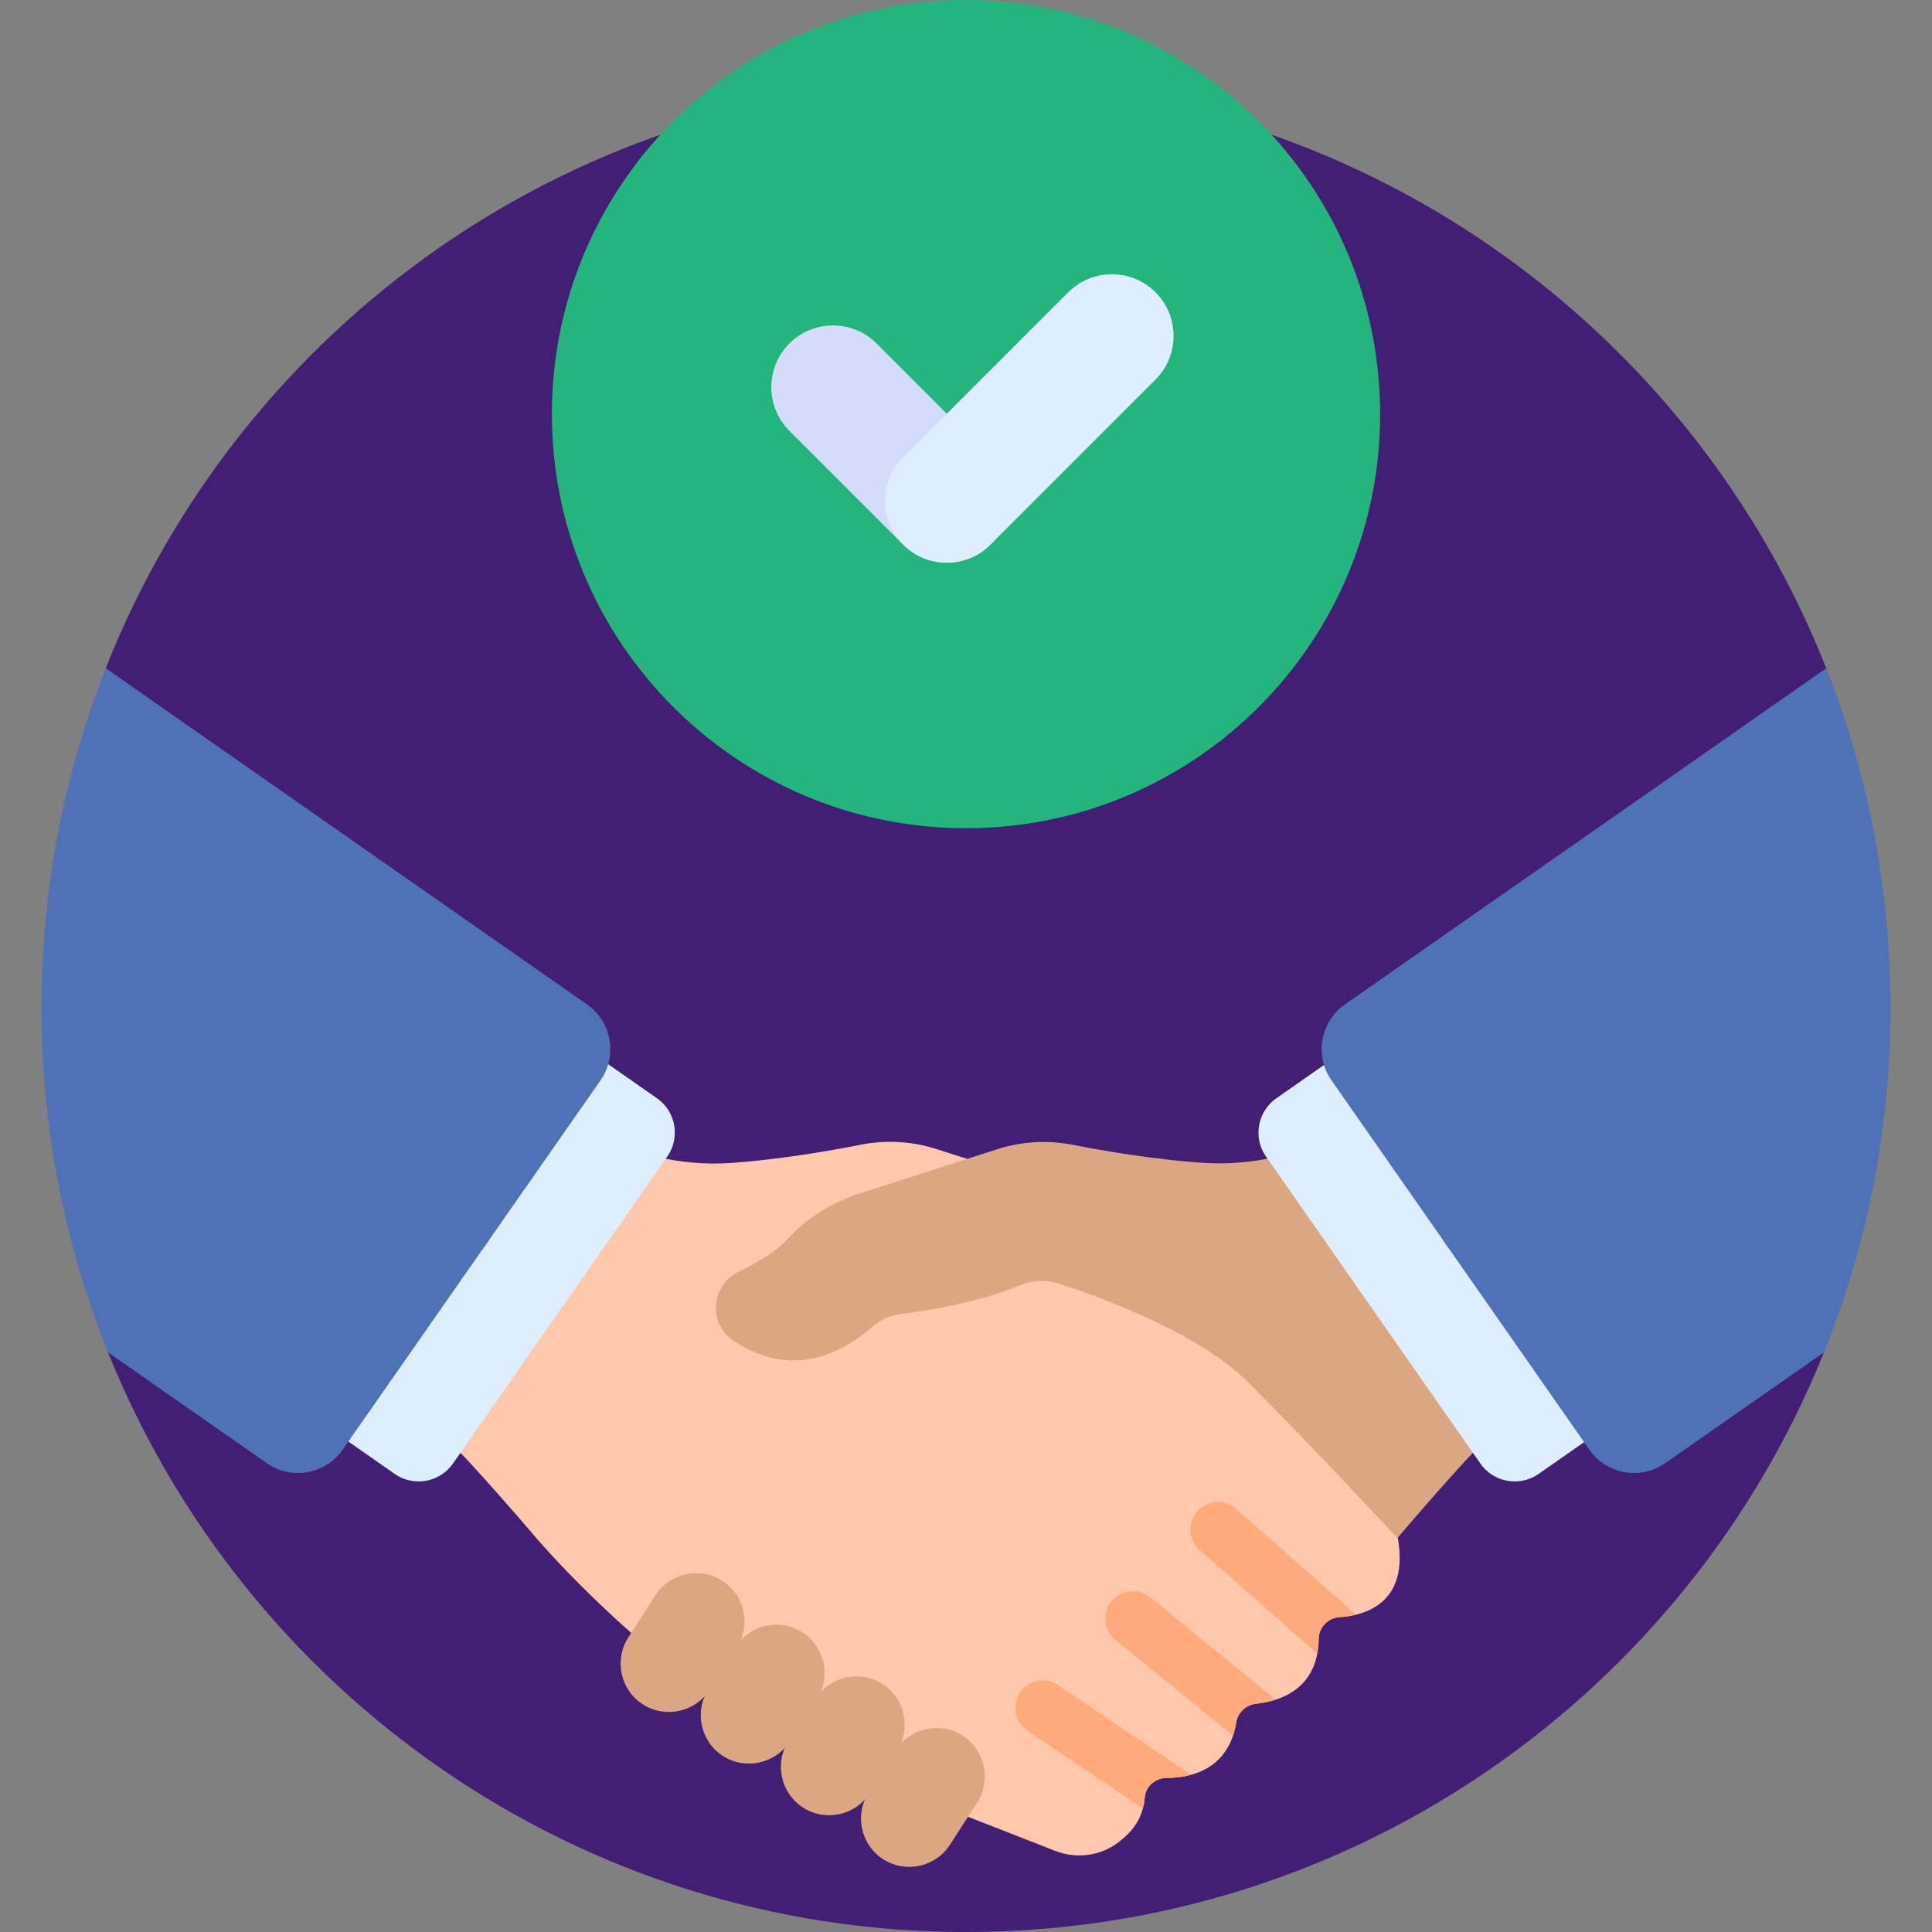 <svg width="56" height="56" viewBox="0 0 56 56" fill="none" xmlns="http://www.w3.org/2000/svg">
<rect x="0" y="0" width="56" height="56" fill="#808080" stroke="none"/>
<g clip-path="url(#clip0_380_540)">
<path d="M52.953 19.417C49.045 9.457 39.346 2.406 28 2.406C16.672 2.406 6.986 9.435 3.065 19.369L3.131 39.198C7.093 49.047 16.734 56 28 56C39.252 56 48.883 49.064 52.854 39.234L52.953 19.417Z" fill="#431E75"/>
<path d="M40.512 44.549C40.492 44.437 40.456 44.316 40.408 44.188C39.759 43.495 37.847 41.465 36.306 39.93C34.818 38.447 31.911 37.408 30.731 37.031C30.322 36.9 29.886 36.917 29.504 37.079C28.348 37.571 26.85 37.815 26.059 37.917C25.733 37.959 25.43 38.095 25.185 38.31C23.993 39.353 22.79 39.544 21.604 38.879C20.274 39.827 17.718 42.352 19.984 46.702C20.502 47.697 20.686 48.519 20.64 49.197C21.539 49.833 22.512 50.424 23.519 50.885L30.584 53.648C31.197 53.888 31.896 53.8 32.419 53.399C32.771 53.129 33.127 52.762 33.181 52.101C33.208 51.779 33.487 51.536 33.811 51.535C34.532 51.531 35.613 51.289 35.833 49.923C35.879 49.634 36.12 49.414 36.412 49.383C37.099 49.31 38.201 48.966 38.222 47.51C38.227 47.179 38.478 46.901 38.809 46.878C39.615 46.824 40.855 46.441 40.512 44.549Z" fill="#FFC7AB"/>
<path d="M20.312 46.702C18.121 42.495 20.438 39.996 21.796 38.978C21.648 38.907 21.501 38.824 21.354 38.727C20.718 38.305 20.787 37.35 21.48 37.016C22.168 36.685 22.638 36.366 22.959 36.014C23.48 35.443 24.182 35.003 24.99 34.742L28.292 33.673L27.136 33.304C26.43 33.078 25.678 33.036 24.95 33.18C24.013 33.364 22.592 33.609 21.21 33.708C20.406 33.765 19.671 33.681 19.021 33.527L13.158 41.925C13.33 42.093 13.499 42.265 13.661 42.444C14.725 43.608 15.558 44.597 15.558 44.597C15.558 44.597 17.861 47.306 20.945 49.408C21.05 48.691 20.885 47.803 20.312 46.702Z" fill="#FFC7AB"/>
<path d="M35.831 43.736C35.502 43.446 34.999 43.477 34.708 43.806C34.418 44.135 34.449 44.638 34.778 44.929L38.181 47.932C38.205 47.803 38.22 47.663 38.222 47.51C38.227 47.179 38.478 46.901 38.809 46.878C38.963 46.868 39.133 46.845 39.304 46.802L35.831 43.736Z" fill="#FFAA7B"/>
<path d="M33.338 46.3C32.998 46.022 32.497 46.072 32.219 46.413C31.941 46.753 31.992 47.254 32.333 47.532L35.738 50.31C35.778 50.192 35.81 50.064 35.833 49.923C35.879 49.634 36.12 49.414 36.412 49.383C36.582 49.365 36.777 49.33 36.975 49.266L33.338 46.3Z" fill="#FFAA7B"/>
<path d="M30.666 48.844C30.301 48.599 29.807 48.696 29.562 49.061C29.317 49.425 29.413 49.919 29.778 50.165L33.127 52.416C33.153 52.319 33.172 52.215 33.181 52.101C33.207 51.779 33.487 51.536 33.81 51.535C34.028 51.534 34.278 51.511 34.528 51.442L30.666 48.844Z" fill="#FFAA7B"/>
<path d="M18.63 49.4C17.982 48.982 17.794 48.11 18.212 47.462L19.001 46.238C19.418 45.59 20.29 45.401 20.938 45.819C21.586 46.237 21.774 47.108 21.357 47.756L20.567 48.981C20.15 49.629 19.278 49.817 18.63 49.4Z" fill="#DBA783"/>
<path d="M20.952 50.896C20.305 50.479 20.116 49.607 20.534 48.959L21.323 47.735C21.741 47.087 22.612 46.898 23.26 47.316C23.908 47.734 24.096 48.605 23.679 49.253L22.89 50.478C22.472 51.126 21.6 51.314 20.952 50.896Z" fill="#DBA783"/>
<path d="M23.275 52.393C22.627 51.976 22.439 51.104 22.857 50.456L23.646 49.232C24.063 48.584 24.935 48.395 25.583 48.813C26.231 49.231 26.419 50.102 26.002 50.75L25.212 51.975C24.795 52.623 23.923 52.811 23.275 52.393Z" fill="#DBA783"/>
<path d="M25.597 53.89C24.95 53.473 24.761 52.601 25.179 51.953L25.968 50.728C26.386 50.081 27.257 49.892 27.905 50.31C28.553 50.727 28.741 51.599 28.324 52.247L27.535 53.472C27.117 54.119 26.245 54.308 25.597 53.89Z" fill="#DBA783"/>
<path d="M37.171 33.521C37.165 33.512 37.16 33.503 37.154 33.494C36.401 33.684 35.617 33.758 34.829 33.703C34.383 33.672 33.932 33.626 33.495 33.571C33.491 33.588 33.488 33.597 33.488 33.597C33.488 33.597 30.764 34.893 32.748 37.975C33.964 38.495 35.321 39.208 36.188 40.075C38.081 41.969 40.505 44.582 40.505 44.582C40.505 44.582 41.337 43.592 42.397 42.425C42.583 42.221 42.776 42.024 42.974 41.832L37.171 33.521Z" fill="#DBA783"/>
<path d="M19.044 31.835L17.343 30.647C17.296 30.808 17.224 30.965 17.123 31.11L13.629 36.115C13.775 36.104 13.922 36.091 14.07 36.076C14.109 36.327 14.254 36.929 14.778 37.29C15.231 37.602 15.847 37.65 16.611 37.435L19.343 33.521C19.725 32.975 19.59 32.216 19.044 31.835Z" fill="#DEEEFF"/>
<path d="M16.711 37.291C14.294 38.051 14.166 35.955 14.166 35.955C14.012 35.973 13.861 35.987 13.71 35.999L9.811 41.584L11.442 42.723C11.988 43.105 12.747 42.97 13.128 42.423L16.711 37.291Z" fill="#DEEEFF"/>
<path d="M40.892 37.331C41.534 36.939 41.784 36.25 41.866 35.945C42.019 35.96 42.168 35.973 42.317 35.983L38.915 31.11C38.813 30.965 38.742 30.808 38.695 30.647L36.994 31.835C36.448 32.216 36.313 32.975 36.694 33.521L39.536 37.591C40.054 37.651 40.509 37.565 40.892 37.331Z" fill="#DEEEFF"/>
<path d="M42.196 35.81C42.045 35.797 41.893 35.783 41.739 35.766C41.739 35.766 41.4 37.742 39.407 37.406L42.91 42.423C43.291 42.97 44.05 43.105 44.596 42.723L46.227 41.584L42.196 35.81Z" fill="#DEEEFF"/>
<path d="M33.055 38.109C30.903 34.931 33.708 33.597 33.708 33.597C32.714 33.48 31.775 33.316 31.093 33.183C30.364 33.041 29.612 33.084 28.905 33.311L24.95 34.583C24.15 34.84 23.411 35.278 22.843 35.898C22.482 36.293 21.952 36.602 21.415 36.859C20.605 37.248 20.517 38.367 21.265 38.865C22.235 39.511 23.661 39.873 25.302 38.442C25.523 38.25 25.797 38.128 26.087 38.092C26.848 37.995 28.391 37.75 29.578 37.248C29.929 37.1 30.323 37.09 30.686 37.207C31.248 37.388 32.127 37.695 33.055 38.109Z" fill="#DBA783"/>
<path d="M14.019 36.167L17.409 31.31C17.905 30.599 17.73 29.612 17.019 29.116L3.065 19.369C1.971 22.142 1.327 25.142 1.221 28.279C1.434 28.978 3.751 35.692 14.019 36.167Z" fill="#4F71B6"/>
<path d="M35.903 12.163C34.492 11.765 33.618 10.896 33.609 10.886L31.079 8.357C29.728 7.006 29.086 5.555 29.172 4.044C29.258 2.518 30.077 1.204 30.798 0.329C29.9 0.114 28.964 0 28 0C24.09 0 20.618 1.87 18.426 4.764C18.333 5.489 18.224 7.366 19.318 8.707C20.076 9.635 21.256 10.11 22.827 10.121L29.425 14.964C29.348 15.463 29.121 17.599 30.539 19.329C31.553 20.566 33.164 21.294 35.336 21.504C38.175 19.309 40.004 15.87 40.004 12.003C40.004 11.893 40.002 11.783 39.999 11.673C38.637 12.38 37.265 12.547 35.903 12.163Z" fill="#24B57C"/>
<path d="M40.001 11.855C39.933 6.19 35.941 1.47 30.616 0.287C29.257 1.964 27.633 5.143 30.963 8.473L33.492 11.002C33.492 11.002 36.218 13.759 40.001 11.855Z" fill="#24B57C"/>
<path d="M29.604 14.891L22.88 9.957C17.518 9.957 18.634 4.497 18.634 4.497C16.984 6.553 15.997 9.162 15.997 12.003C15.997 18.632 21.371 24.006 28 24.006H28C30.848 24.006 33.463 23.014 35.521 21.357C28.427 20.765 29.604 14.891 29.604 14.891Z" fill="#24B57C"/>
<path d="M26.18 15.786L22.88 12.486C22.182 11.788 22.182 10.655 22.88 9.957C23.579 9.259 24.711 9.258 25.41 9.957L28.709 13.256C29.408 13.955 29.408 15.087 28.709 15.786C28.01 16.484 26.878 16.484 26.18 15.786Z" fill="#D3DCFB"/>
<path d="M26.18 15.786C25.482 15.087 25.482 13.955 26.18 13.256L30.963 8.473C31.662 7.775 32.794 7.774 33.493 8.473C34.191 9.171 34.191 10.304 33.493 11.002L28.709 15.786C28.011 16.484 26.879 16.484 26.18 15.786Z" fill="#DEEEFF"/>
<path d="M1.228 28.082C1.212 28.454 1.203 28.828 1.203 29.203C1.203 32.736 1.888 36.109 3.131 39.198L7.736 42.413C8.447 42.909 9.434 42.733 9.93 42.023L14.166 35.955C3.879 35.543 1.484 28.9 1.228 28.082Z" fill="#4F71B6"/>
<path d="M41.982 36.167L38.591 31.31C38.095 30.599 38.271 29.612 38.981 29.116L52.935 19.369C54.03 22.142 54.673 25.142 54.78 28.279C54.566 28.978 52.249 35.692 41.982 36.167Z" fill="#4F71B6"/>
<path d="M54.773 28.082C54.788 28.454 54.797 28.828 54.797 29.203C54.797 32.736 54.112 36.109 52.87 39.198L48.264 42.413C47.554 42.909 46.566 42.733 46.07 42.023L41.834 35.955C52.122 35.543 54.517 28.9 54.773 28.082Z" fill="#4F71B6"/>
</g>
<defs>
<clipPath id="clip0_380_540">
<rect width="56" height="56" fill="white"/>
</clipPath>
</defs>
</svg>
